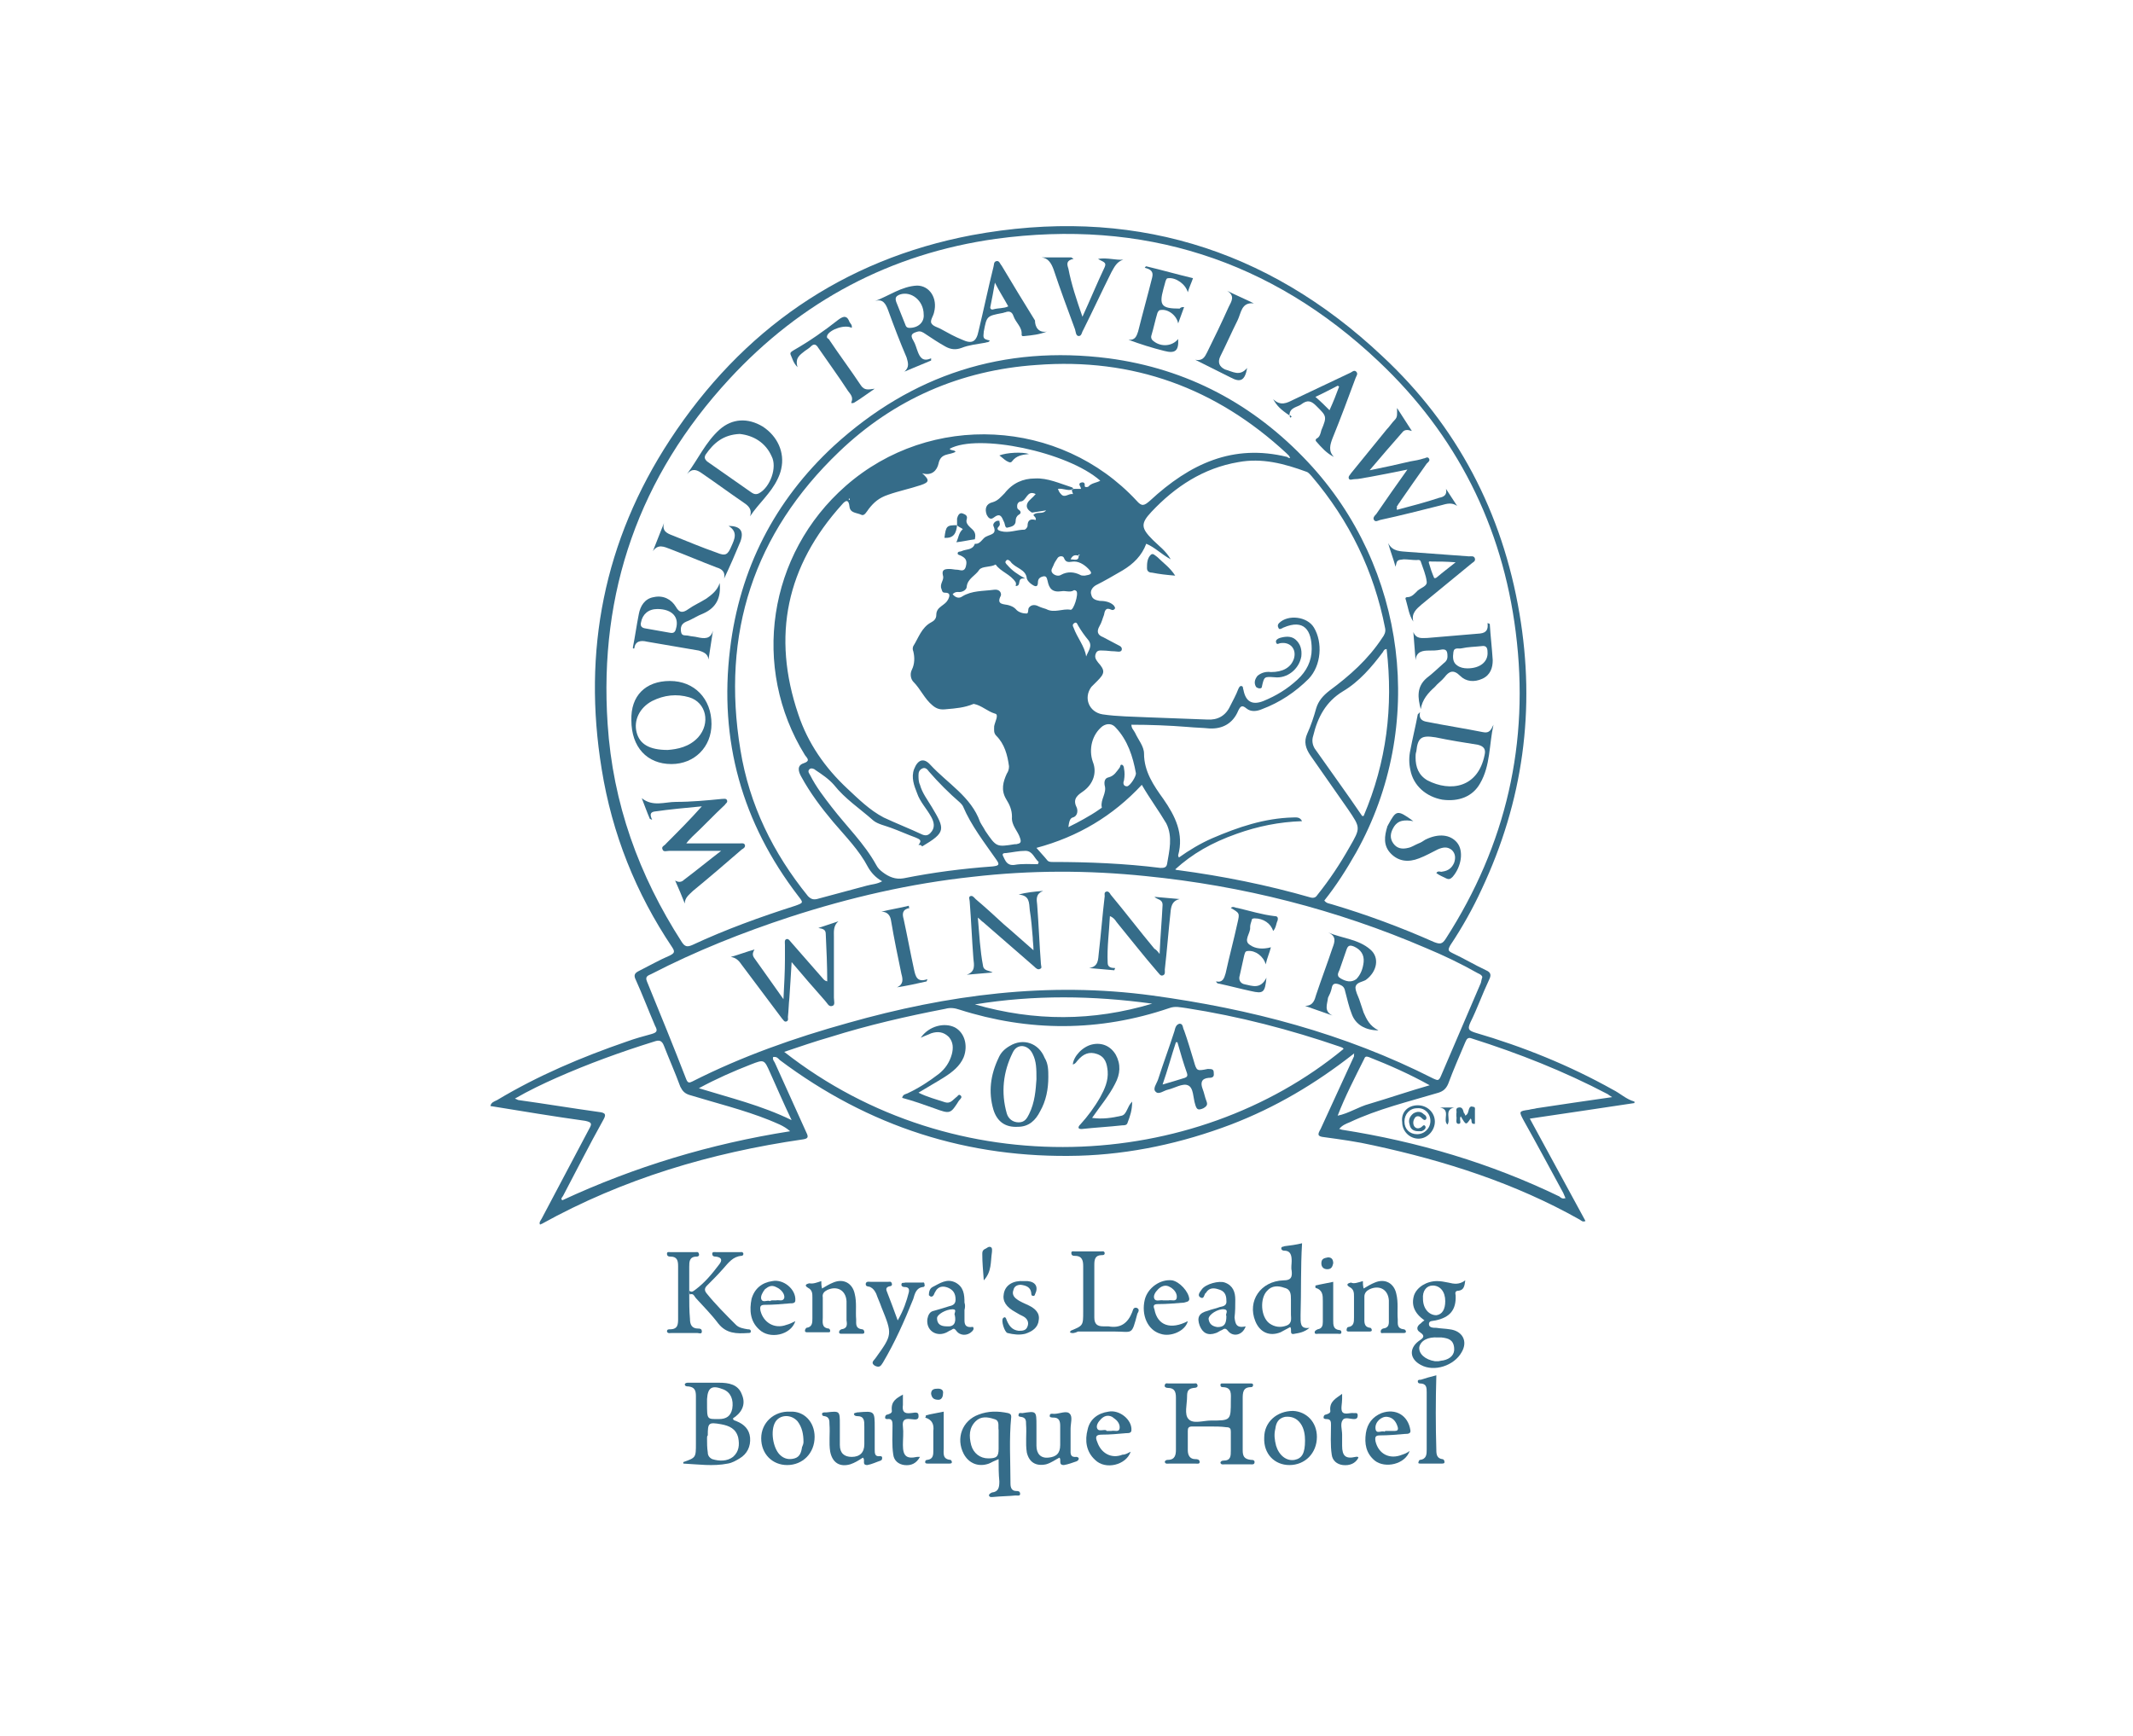 <?xml version="1.0" encoding="utf-8"?>
<!-- Generator: Adobe Illustrator 24.1.3, SVG Export Plug-In . SVG Version: 6.00 Build 0)  -->
<svg version="1.1" id="Layer_1" xmlns="http://www.w3.org/2000/svg" xmlns:xlink="http://www.w3.org/1999/xlink" x="0px" y="0px"
	 viewBox="0 0 287.5 234" style="enable-background:new 0 0 287.5 234;" xml:space="preserve">
<style type="text/css">
	.st0{fill:#356C89;}
	.st1{fill:#8DAEBE;}
</style>
<path class="st0" d="M182.4,142.1c-5.1,4-10.5,7.2-16.5,9.5c-6.6,2.5-13.5,4-20.5,4.2c-14.9,0.4-28.3-3.9-40.3-12.9
	c-0.2-0.2-0.4-0.5-0.9-0.4c-0.1,0.4,0.2,0.6,0.3,0.9c1.4,3.1,2.8,6.2,4.2,9.3c0.3,0.6,0.2,0.8-0.5,0.9c-12.4,1.8-24.2,5.3-35.2,11.4
	c-0.1,0-0.1,0-0.2,0.1c-0.2-0.3,0.1-0.6,0.2-0.8c2.1-4,4.3-8.1,6.4-12.1c0.4-0.7,0.4-0.9-0.5-1.1c-4.3-0.6-8.5-1.3-12.8-2
	c0.1-0.5,0.5-0.6,0.9-0.8c5.5-3.3,11.4-5.8,17.5-7.9c1.1-0.4,2.2-0.7,3.3-1c0.7-0.2,0.9-0.4,0.5-1.1c-0.9-2.1-1.7-4.2-2.6-6.2
	c-0.3-0.6-0.2-0.9,0.4-1.2c1.4-0.7,2.8-1.5,4.2-2.1c0.6-0.3,0.7-0.5,0.3-1.1c-4.9-7.3-8.1-15.3-9.5-24c-2.6-15.9,0.3-30.8,9.2-44.4
	c9.7-14.8,23.3-24.3,40.7-27.6c21.1-3.9,39.7,1.6,55.3,16.3c10.1,9.4,16.2,21.1,18.5,34.7c2.2,12.9,0.5,25.3-5.1,37.2
	c-1.2,2.6-2.6,5.1-4.2,7.5c-0.4,0.7-0.3,0.8,0.3,1.1c1.5,0.7,3,1.6,4.5,2.3c0.7,0.3,0.7,0.7,0.4,1.3c-0.9,1.9-1.6,3.9-2.5,5.7
	c-0.4,0.9-0.3,1.1,0.6,1.4c6.5,1.9,12.7,4.4,18.6,7.7c1,0.5,1.8,1.3,2.9,1.6c0,0.1,0,0.1,0,0.2c-4.7,0.7-9.3,1.4-14.1,2.1
	c2.5,4.6,5,9.2,7.5,13.8c-0.4,0.2-0.6-0.1-0.8-0.2c-8.7-4.9-18.1-7.9-27.8-10c-2.2-0.5-4.4-0.8-6.6-1.1c-1-0.1-0.9-0.4-0.5-1.1
	c1.5-3.3,3-6.5,4.5-9.8c0-0.1,0-0.2,0-0.3C182.6,142,182.5,142,182.4,142.1z M145.4,74.9c-0.5-0.1-0.8-0.1-1.1,0.5
	C144.8,75.4,145.4,75.7,145.4,74.9c0.1,0,0.1-0.1,0.2-0.1c0,0-0.1,0-0.1,0C145.4,74.7,145.3,74.8,145.4,74.9z M144.5,66
	c-0.6,0.2-1.2-0.2-1.9-0.1c0.1,0.3,0.2,0.5,0.4,0.7c0.5,0.6,1-0.1,1.6,0C144.7,66.6,144.4,66.2,144.5,66c0.1,0,0.2-0.1,0.3-0.1
	c0.3,0,0.6,0,0.9,0c0-0.3-0.4-0.6-0.1-0.8c0.2-0.1,0.7-0.2,0.6,0.4c0,0.2,0.3,0.2,0.5,0.1c0.4-0.5,1.1-0.5,1.6-0.8
	c-4.4-3.9-16.5-6.4-20.3-4.3c0.2,0.3,0.6,0.1,0.8,0.4c-0.8,0.5-2,0.1-2.3,1.6c-0.2,0.9-0.9,1.7-2.2,1.3c1,0.9,1,1.2-0.2,1.6
	c-1.5,0.5-3,0.8-4.4,1.3c-1.2,0.4-1.9,1-2.6,1.9c-0.3,0.4-0.6,1-1,0.8c-0.6-0.3-1.5-0.2-1.6-1.1c-0.1-1-0.5-0.9-1-0.3
	c-7.5,8.3-9.5,17.7-5.9,28.3c1.3,3.9,3.6,7.2,6.6,10c1.5,1.4,3,2.9,4.9,3.9c1.7,0.8,3.5,1.5,5.2,2.3c0.5,0.2,0.8,0.1,1.1-0.2
	c0.7-0.7,0.5-1.5,0.1-2.2c-0.6-1.1-1.5-2-1.9-3.2c-0.4-1-0.8-2.1-0.4-3.2c0.5-1.3,1.3-1.6,2.2-0.6c2.3,2.5,5.5,4.3,6.7,7.7
	c0.2,0.4,0.5,0.8,0.7,1.2c1.5,2.2,1.5,2.2,4,1.8c0.1,0,0.1,0,0.2,0c0.5-0.1,0.7-0.2,0.5-0.8c-0.3-1-1.2-1.7-1.1-2.9
	c0-0.9-0.3-1.6-0.8-2.4c-0.7-1.2-0.4-2.3,0.1-3.4c0.2-0.3,0.3-0.6,0.3-1c-0.2-1.5-0.6-3-1.7-4.1c-0.4-0.4-0.3-0.8-0.3-1.3
	c0.1-0.6,0.7-1.6,0.1-1.7c-1-0.3-1.8-1.1-2.8-1.3c0,0-0.1,0-0.1,0c-1.2,0.5-2.4,0.6-3.6,0.7c-0.8,0.1-1.3,0-1.9-0.5
	c-1.1-0.9-1.6-2.2-2.6-3.2c-0.3-0.3-0.5-1-0.2-1.6c0.4-0.8,0.4-1.7,0.2-2.5c-0.1-0.2-0.1-0.5,0-0.7c0.7-1.1,1.1-2.5,2.4-3.2
	c0.4-0.2,0.7-0.5,0.7-1c0-0.6,0.3-0.9,0.7-1.2c0.4-0.3,0.7-0.5,0.9-0.9c0.3-0.6,0.2-0.9-0.4-0.9c-0.4,0-0.4-0.2-0.5-0.5
	c-0.3-0.7,0.4-1.2,0.2-1.8c-0.2-0.8,0.2-0.9,0.9-0.9c0.3,0,0.7,0.1,1,0.1c0.4,0,1,0.4,1.2-0.5c0.2-0.8-0.1-1.1-0.7-1.4
	c-0.2-0.1-0.5-0.1-0.4-0.4c0.1-0.2,0.3-0.1,0.5-0.2c0.6-0.3,1.5-0.1,1.8-1l0,0c0.8,0.1,1-0.8,1.6-1c0.6-0.3,1.4-0.3,0.9-1.4
	c-0.1-0.3,0.2-0.6,0.5-0.7c0.1,0,0.2,0,0.3,0c0,0.3,0.2,0.5-0.1,0.8c-0.3,0.3-0.1,0.5,0.3,0.6c1.1,0.3,2.1-0.2,3.2-0.2
	c0.1,0,0.4-0.3,0.4-0.5c0-0.8,0.4-1,1.1-0.8c0.1-0.4-0.3-0.5-0.3-0.7c0.5-0.5,1.2,0,1.7-0.6c-0.6,0.1-1.3,0.2-1.9,0.3
	c-0.5-0.3-0.9-0.7-0.6-1.3c0.2-0.4,0.7-0.7,1.1-1.2c-1.2-0.6-1.2,0.9-2,1c-0.2,0-0.5,0.2-0.5,0.6c0,0.2,0,0.4,0.2,0.5
	c0.3,0.2,0.4,0.5,0,0.7c-0.3,0.2-0.4,0.5-0.4,0.8c0,0.7-0.6,0.8-1,0.9c-0.5,0.2-0.4-0.5-0.6-0.8c-0.3-0.7-0.5-1.2-1.4-0.5
	c-0.4,0.3-0.7,0-0.9-0.4c-0.3-0.8-0.1-1.5,0.8-1.7c0.7-0.2,1.1-0.7,1.6-1.2c1.1-1.4,2.5-2,4.1-2c1.7-0.1,3.4,0.7,5,1.2
	c0.2,0.1,0.2,0.3,0.2,0.5C144.6,65.8,144.5,65.8,144.5,66z M180.3,150.4c1.5-0.3,2.8-1.2,4.3-1.6c2.7-0.8,5.3-1.7,8.1-2.5
	c-2.7-1.5-5.4-2.7-8.2-3.8c-0.3-0.1-0.5-0.1-0.6,0.2C182.6,145.3,181.3,147.8,180.3,150.4C180.3,150.5,180.2,150.5,180.3,150.4
	c-0.1,0.1,0,0.1,0,0.1C180.2,150.5,180.3,150.5,180.3,150.4z M211,161.5c0,0,0,0.1,0,0.1c0,0,0.1,0,0.1,0
	C211.1,161.6,211,161.6,211,161.5c-0.1-0.2-0.2-0.5-0.3-0.7c-1.8-3.3-3.5-6.5-5.3-9.7c-0.7-1.3-0.7-1.3,0.7-1.5
	c0.3-0.1,0.7-0.1,1-0.2c3.3-0.5,6.7-1,10.2-1.5c-0.3-0.2-0.5-0.3-0.6-0.4c-5.9-3.1-12-5.5-18.3-7.5c-0.5-0.2-0.7,0-0.9,0.5
	c-0.8,1.9-1.6,3.7-2.3,5.6c-0.3,0.7-0.7,1-1.3,1.2c-4,1.2-8.2,2.2-12,4c-0.5,0.2-1,0.4-1.4,0.9c0.2,0,0.3,0.1,0.4,0.1
	c10.2,1.6,20,4.5,29.3,9C210.3,161.4,210.6,161.7,211,161.5z M173.5,61.6c0.1,0.1,0.3,0.2,0.4,0.1c-0.1-0.1-0.1-0.2-0.2-0.3
	c-0.1-0.1-0.2-0.2-0.3-0.3c-9.5-8.8-20.7-12.9-33.7-11.9c-10.2,0.7-19.2,4.6-26.6,11.7c-11.5,11-15.9,24.5-13.3,40.2
	c1.2,7.4,4.4,13.9,9.1,19.7c0.4,0.4,0.7,0.5,1.2,0.4c2.2-0.6,4.5-1.2,6.7-1.8c0.7-0.2,1.4-0.2,2.1-0.6c-0.9-0.5-1.5-1.2-1.9-1.9
	c-1.2-2.3-3-4.1-4.7-6.1c-1.6-1.9-3.1-3.9-4.3-6.1c-0.4-0.7-0.6-1.5,0.3-1.8c0.9-0.3,0.6-0.6,0.2-1.1c-7.3-11.8-5-27.1,5.5-36.3
	c11.4-10,28.9-9.1,39.2,2c0.7,0.8,1,0.7,1.8,0C160.4,62.5,166.2,59.8,173.5,61.6z M178.5,121.4c0.3,0.4,0.7,0.4,1,0.5
	c4.7,1.4,9.3,3.1,13.8,5.1c0.8,0.3,1.1,0.3,1.6-0.5c8.1-12.6,11.3-26.4,9.4-41.3c-1.8-14.3-8-26.6-18.5-36.5
	c-14.5-13.7-31.8-19.2-51.6-16.5c-14.2,2-26.2,8.4-35.9,18.9C86.2,64.2,80.7,79.8,81.9,97.6c0.7,10.7,4.2,20.4,10,29.4
	c0.4,0.6,0.7,0.7,1.4,0.4c4.5-2.1,9.2-3.8,13.9-5.3c1.1-0.4,1.1-0.4,0.4-1.3c-7.6-9.9-10.7-21-9.2-33.3c1.3-10.8,6-20,14-27.4
	c10.5-9.6,22.9-13.6,37-11.8c10.6,1.4,19.6,6.2,26.9,14c13.3,14.2,16,35.6,6.5,52.6C181.5,117.2,180.1,119.4,178.5,121.4z
	 M199.8,131.7c-0.1-0.3-0.4-0.4-0.6-0.5c-2.3-1.3-4.6-2.4-7-3.4c-12.1-5.2-24.7-8.4-37.8-9.7c-7.8-0.8-15.5-0.8-23.3,0.1
	c-8.4,0.9-16.6,2.8-24.6,5.4c-6.4,2.1-12.7,4.6-18.7,7.7c-0.4,0.2-0.9,0.3-0.6,1c1.8,4.4,3.6,8.8,5.3,13.2c0.2,0.5,0.4,0.5,0.8,0.3
	c6.7-3.4,13.8-5.9,21-7.9c13.4-3.8,27-5.6,41-3.7c13.2,1.8,25.9,5.1,37.9,11.2c0.5,0.2,0.7,0.4,1-0.3c1.8-4.2,3.6-8.4,5.4-12.6
	C199.7,132.1,199.7,132,199.8,131.7z M158.4,117.2c0.2,0.1,0.3,0.1,0.4,0.1c6,0.8,12,2,17.9,3.7c0.5,0.1,0.7-0.1,0.9-0.4
	c1.6-2,3-4.1,4.3-6.4c1.5-2.6,1.5-2.6-0.2-5.1c-1.7-2.4-3.4-4.9-5.1-7.3c-0.6-0.9-0.9-1.8-0.4-2.9c0.5-1.1,0.9-2.3,1.2-3.4
	c0.3-1,0.9-1.7,1.8-2.4c2.7-2,5.2-4.2,7.1-7.1c0.3-0.4,0.5-0.8,0.4-1.3c-1.5-7.7-4.8-14.5-9.9-20.5c-0.2-0.2-0.4-0.5-0.7-0.6
	c-3-1.1-6-1.9-9.2-1.3c-4.7,0.8-8.5,3.3-11.7,6.7c-1.5,1.6-1.4,2.2,0.2,3.8c0.8,0.8,1.7,1.4,2.4,2.6c-1.3-0.7-2.1-1.6-3.3-2.1
	c-0.6,1.6-1.7,2.7-3.2,3.6c-1.2,0.7-2.4,1.4-3.6,2c-0.5,0.3-0.8,0.8-0.6,1.3c0.1,0.5,0.5,0.7,1.1,0.8c0.6,0,1.4,0.1,1.9,0.6
	c0.1,0.1,0.2,0.3,0.2,0.4c-0.1,0.2-0.3,0.3-0.5,0.2c-0.8-0.4-0.9,0.2-1,0.7c-0.2,0.5-0.3,1-0.6,1.5c-0.4,0.7-0.3,1.2,0.5,1.5
	c0.6,0.3,1.1,0.6,1.7,0.9c0.3,0.2,0.9,0.3,0.8,0.8c-0.1,0.4-0.7,0.2-1,0.2c-0.5,0-1-0.1-1.5-0.1c-0.4,0-0.8-0.1-1,0.4
	c-0.2,0.5,0,0.8,0.3,1.2c1,1.1,0.9,1.5-0.1,2.5c-0.3,0.3-0.5,0.5-0.8,0.8c-1.1,1.5-0.3,3.4,1.5,3.7c2,0.3,4.1,0.3,6.1,0.4
	c2.7,0.1,5.3,0.2,8,0.3c1.4,0.1,2.5-0.5,3.1-1.8c0.4-0.8,0.8-1.5,1.1-2.3c0.1-0.2,0.2-0.5,0.5-0.4c0.2,0.1,0.1,0.3,0.2,0.5
	c0.3,1.6,1.2,2.1,2.7,1.5c1.7-0.7,3.2-1.6,4.6-2.9c1.2-1.1,1.9-2.5,1.9-4.1c0-2.5-1-4.1-3.8-2.9c-0.1,0-0.1,0.1-0.2,0.1
	c-0.2,0.1-0.4,0.2-0.5-0.1c-0.1-0.2-0.1-0.4,0.1-0.6c1.2-1.2,3.8-0.9,4.7,0.6c1.2,2,1,5.1-0.7,6.9c-1.8,1.8-3.9,3.2-6.3,4.1
	c-0.7,0.3-1.5,0.4-2.1-0.1c-0.6-0.5-0.8-0.3-1.1,0.3c-0.7,1.7-2.1,2.5-3.9,2.4c-1-0.1-1.9-0.1-2.9-0.2c-2.5-0.2-5.1-0.3-7.6-0.3
	c0,0.5,0.3,0.7,0.5,1.1c0.4,0.9,1.2,1.8,1.2,2.8c0,2.4,1.3,4.3,2.6,6.1c1.6,2.3,2.8,4.7,2,7.6c0,0.1,0,0.1,0.1,0.3
	c1.4-1,2.9-1.9,4.5-2.6c3.5-1.5,7-2.7,10.9-2.8c0.4,0,0.9-0.1,1.2,0.5c-3.1,0.1-6,0.7-8.8,1.7C163.3,113.6,160.7,115.1,158.4,117.2z
	 M181.1,141.4c-0.1-0.2-0.3-0.2-0.5-0.3c-6.7-2.3-13.6-4.1-20.7-5.2c-0.8-0.1-1.5-0.3-2.3,0c-9.4,3.2-18.9,3.2-28.3,0.2
	c-0.6-0.2-1.2-0.3-1.9-0.1c-5.2,1-10.4,2.2-15.5,3.8c-2.1,0.6-4.1,1.3-6.2,2C128.8,159.9,161,158,181.1,141.4z M106.5,152.5
	c-0.9-0.8-1.9-1.1-2.8-1.5c-3.5-1.4-7.2-2.3-10.8-3.4c-0.6-0.2-0.9-0.5-1.2-1.1c-0.7-1.9-1.5-3.7-2.2-5.5c-0.3-0.8-0.7-0.8-1.3-0.6
	c-4.5,1.4-8.9,3-13.2,4.9c-1.8,0.8-3.7,1.7-5.6,2.8c0.3,0.1,0.4,0.2,0.5,0.2c3.6,0.5,7.2,1.1,10.8,1.6c1,0.1,1,0.4,0.6,1.1
	c-1.9,3.4-3.6,6.8-5.4,10.2c-0.1,0.2-0.4,0.4-0.1,0.6C85.5,157.3,95.7,154.2,106.5,152.5z M123.8,113.9c0.6-0.7,0-0.8-0.4-1
	c-1.1-0.4-2.2-0.9-3.3-1.3c-0.8-0.3-1.8-0.5-2.4-1c-1.8-1.6-3.8-2.9-5.3-4.8c-0.7-0.8-1.6-1.4-2.5-2c-0.2-0.2-0.6-0.3-0.8-0.1
	c-0.3,0.3,0,0.6,0.1,0.8c0.8,1.6,1.9,3,2.9,4.3c2,2.6,4.4,4.9,6,7.8c0.2,0.4,0.5,0.7,0.9,1c0.8,0.6,1.7,1,2.8,0.8
	c4-0.8,7.9-1.3,12-1.6c0.8-0.1,1-0.2,0.5-0.9c-1.6-2.3-3.4-4.6-4.5-7.2c-0.1-0.2-0.3-0.4-0.4-0.5c-1.5-1.3-2.9-2.7-4.2-4.2
	c-0.2-0.3-0.5-0.6-0.9-0.4c-0.4,0.2-0.5,0.5-0.5,0.9c0,0.4,0,0.9,0.2,1.3c0.3,1.1,1,2,1.6,3c1.8,3,1.9,3.4-1.3,5.3
	C124.1,113.9,124.1,113.9,123.8,113.9z M186.9,87.5c-0.3,0-0.4,0.2-0.5,0.4c-1.5,2-3.2,4-5.4,5.3c-2.3,1.4-3.4,3.5-4,6
	c-0.2,0.6-0.1,1.2,0.2,1.7c2.1,3,4.3,6,6.4,9.1c0,0,0.1,0,0.2,0C186.9,102.7,187.8,95.3,186.9,87.5z M153.9,105.8
	c-3.9,4.2-8.6,7-14.2,8.5c0.5,0.6,1,1.1,1.4,1.6c0.2,0.3,0.5,0.3,0.8,0.3c4.8,0,9.7,0.2,14.5,0.8c0.4,0,0.8,0,0.9-0.5
	c0.3-1.8,0.8-3.7-0.1-5.5C156.2,109.3,155,107.7,153.9,105.8z M136.9,79c0-0.1,0.1-0.3,0-0.5c-0.7-1.1-2-1.4-2.7-2.4
	c-0.7,0.4-1.8,0.2-2.2,0.7c-0.5,0.8-1.6,1.2-1.7,2.3c0,0.4-0.6,0.8-1.2,0.7c-0.3,0-0.5,0.1-0.7,0.3c0.4,0.5,0.9,0.6,1.3,0.3
	c1.3-0.8,2.8-0.7,4.3-0.9c0.8-0.1,1,0.5,0.9,0.8c-0.7,1.3,0.5,1.1,1.1,1.3c0.3,0.1,0.6,0.2,0.9,0.5c0.3,0.4,0.9,0.6,1.4,0.6
	c0.4,0.1,0.2-0.6,0.4-0.8c0.3-0.4,0.8-0.4,1.2-0.2c0.4,0.2,0.8,0.3,1.1,0.4c1.1,0.6,2.2-0.1,3.3,0.1c0.4,0.1,1.1-2.1,0.8-2.5
	c-0.1-0.1-0.3-0.2-0.4-0.1c-0.5,0.3-1.1,0-1.6,0.1c-1.3,0.2-1.7-0.4-1.9-1.4c-0.1-0.3-0.1-0.7-0.6-0.6c-0.4,0.1-0.7,0.3-0.7,0.8
	c0,0.8-0.5,0.5-0.8,0.3c-0.3-0.2-0.6-0.5-0.7-0.8c-0.1-1.3-1.6-1.4-2.2-2.3c-0.1-0.1-0.4-0.4-0.6-0.1c-0.2,0.2,0,0.4,0.2,0.6
	c0.6,0.7,1.3,1.2,2.4,1.8C136.9,77.8,137.8,79,136.9,79z M144,111.5c0.8-0.4,1.4-0.7,2.1-1.1c0.7-0.4,1.4-0.8,2.1-1.3
	c0.1-0.1,0.4-0.2,0.3-0.3c-0.2-1,0.7-1.9,0.4-2.9c-0.1-0.5,0-1,0.5-1.1c0.8-0.2,1.1-0.8,1.5-1.3c0.1-0.1,0.1-0.5,0.3-0.4
	c0.2,0,0.3,0.3,0.3,0.5c0.1,0.5,0.1,1,0,1.6c-0.1,0.2-0.2,0.8,0.4,0.8c0.4,0,1.3-1.4,1.2-1.8c-0.4-2.2-1.1-4.4-2.7-6.1
	c-0.5-0.6-1.2-0.6-1.8-0.2c-1.4,1.1-1.9,3.1-1.3,4.8c0.6,1.5,0,3-1.2,3.9c-0.7,0.5-1.6,1-1,2.2c0.2,0.4,0.2,1.2-0.5,1.4
	C144.2,110.3,144.1,110.8,144,111.5z M155.3,135.3c-8-1.1-15.9-1.2-23.9,0.1C139.4,137.7,147.3,137.7,155.3,135.3z M106.7,151
	c-1.1-2.3-2-4.4-2.9-6.4c-0.8-1.8-0.8-1.8-2.6-1.1c-2.3,0.9-4.6,1.9-7,3.2C98.4,148,102.6,149,106.7,151z M146.2,77.6
	c0.4-0.1,1.2-0.1,0.7-0.7c-0.5-0.6-1.3-1.2-2.1-1.2c-0.6,0-1.1,0.3-1.4-0.5c-0.1-0.3-0.7-0.3-0.9,0.1c-0.2,0.3-0.4,0.6-0.5,0.9
	c-0.1,0.3-0.5,0.7-0.1,1.1c0.3,0.3,0.8,0.4,1.1,0.2c0.9-0.5,1.8-0.4,2.6,0C145.7,77.6,146,77.6,146.2,77.6z M139.9,116.5
	c0-0.1,0.1-0.2,0.1-0.3c-0.6-0.5-0.8-1.5-1.8-1.5c-0.9,0-1.7,0.2-2.6,0.3c-0.2,0-0.6,0-0.4,0.4c0.3,0.6,0.5,1.3,1.5,1.2
	C137.8,116.4,138.9,116.5,139.9,116.5z M146.4,88.5c0.3-0.8,0.9-1.4,0.3-2.2c-0.5-0.6-1-1.3-1.4-2c-0.1-0.2-0.2-0.5-0.5-0.3
	c-0.3,0.2-0.2,0.4-0.1,0.6C145.2,86,146.2,87.1,146.4,88.5z M114.5,67.2c0,0-0.1,0-0.1,0.1c0,0,0,0.1,0.1,0.1
	C114.5,67.4,114.6,67.3,114.5,67.2C114.6,67.3,114.6,67.3,114.5,67.2z"/>
<path class="st0" d="M163,192.3c-0.8,0-1.5,0-2.3,0c-0.5,0-0.6,0.2-0.6,0.6c0,0.9,0,1.8,0,2.6c0,0.7,0.3,1.2,1,1.2
	c0.2,0,0.6,0,0.6,0.4c0,0.3-0.4,0.2-0.6,0.2c-1.2,0-2.4,0-3.5,0c-0.2,0-0.5,0.1-0.6-0.2c0-0.2,0.2-0.3,0.4-0.3c1,0,1.1-0.7,1.1-1.4
	c0-2.3,0-4.6,0-7c0-0.8-0.2-1.3-1.1-1.3c-0.2,0-0.5-0.1-0.4-0.4c0.1-0.3,0.3-0.2,0.5-0.2c1.1,0,2.3,0,3.4,0c0.2,0,0.4-0.1,0.5,0.2
	c0.1,0.3-0.2,0.4-0.5,0.4c-0.8,0.1-0.9,0.5-0.9,1.2c0,1-0.4,2.4,0.2,3c0.6,0.7,2,0.2,3,0.2c2.7,0,2.7,0,2.7-2.7
	c0-0.8,0.2-1.8-1.1-1.8c-0.2,0-0.3-0.1-0.3-0.3c0-0.2,0.1-0.2,0.3-0.2c1.3,0,2.6,0,3.8,0c0.1,0,0.3,0,0.3,0.2c0,0.2-0.1,0.3-0.3,0.3
	c-1.1,0-1.1,0.8-1.1,1.6c0,2.3,0,4.6,0,6.9c0,0.8,0.2,1.2,1.1,1.3c0.2,0,0.5,0,0.5,0.3c0,0.4-0.4,0.3-0.6,0.3c-1.1,0-2.3,0-3.4,0
	c-0.2,0-0.5,0.1-0.6-0.2c0-0.2,0.2-0.3,0.4-0.3c1,0,1-0.6,1-1.4c0-0.8,0-1.7,0-2.5c0-0.4-0.1-0.6-0.6-0.6
	C164.6,192.3,163.8,192.3,163,192.3z"/>
<path class="st0" d="M92.1,197.3c0-0.2,0-0.2,0-0.2c1.7-0.6,1.7-0.6,1.7-2.5c0-2.1,0-4.2,0-6.4c0-0.8-0.2-1.2-1-1.3
	c-0.2,0-0.5,0-0.5-0.3c0.1-0.2,0.3-0.2,0.5-0.2c1.4,0,2.8,0,4.1,0c1.3,0,2.6,0.2,3.1,1.6c0.6,1.4-0.1,2.5-1.2,3.2
	c0,0.3,0.3,0.3,0.5,0.4c1,0.4,1.7,1.1,1.8,2.2c0.1,1.2-0.4,2.2-1.4,2.8c-0.5,0.3-1,0.6-1.6,0.7C96.1,197.7,94.1,197.4,92.1,197.3z
	 M95.3,193.9C95.3,193.9,95.3,193.9,95.3,193.9c0,0.6,0,1.3,0.1,1.9c0,0.4,0.2,0.7,0.6,0.9c1,0.3,2,0.3,2.8-0.3
	c0.8-0.7,0.9-1.6,0.7-2.6c-0.3-1.2-1.2-1.6-2.3-1.8c-1.7-0.3-1.8-0.2-1.8,1.5C95.3,193.6,95.3,193.7,95.3,193.9z M95.3,189.2
	c0,2.2,0,2.1,1.6,2.1c1,0,1.6-0.4,1.8-1.4c0.2-1.2-0.2-2.2-1.2-2.6c-1.5-0.6-2.1-0.3-2.2,1.3C95.3,188.8,95.3,189,95.3,189.2z"/>
<path class="st0" d="M192,178c-1.4-1-1.8-2.1-1.4-3.4c0.4-1.1,1.7-1.9,3.1-1.9c0.5,0,1,0.1,1.5,0.2c0.8,0.2,1.5,0.3,2.3-0.3
	c-0.1,0.8-0.2,1.3-0.9,1.4c-0.4,0-0.5,0.2-0.4,0.6c0.1,2-0.8,3-2.7,3.4c-0.4,0.1-0.9,0-0.9,0.5c0,0.5,0.6,0.5,1,0.5
	c0.6,0.1,1.2,0.1,1.8,0.2c1.7,0.2,2.5,1.6,1.6,3.1c-1,1.8-3.7,2.7-5.5,1.7c-1.5-0.8-1.6-2.2-0.3-3.2c0.4-0.3,1.1-0.6,0.2-1.2
	c-0.5-0.3-0.5-0.8,0.1-1.2C191.6,178.3,191.8,178.1,192,178z M193.9,183.5c0.1,0,0.4-0.1,0.6-0.1c1-0.2,1.6-0.8,1.5-1.7
	c-0.1-1.1-0.8-1.3-1.7-1.4c-0.2,0-0.3,0-0.5,0c-1.3-0.1-2.3,0.4-2.5,1.3c-0.1,0.9,0.8,1.7,2.1,1.9
	C193.6,183.5,193.7,183.5,193.9,183.5z M194.8,175.4c0-1.3-0.7-2.1-1.7-2.1c-0.8,0-1.4,0.7-1.3,1.8c0,1.3,0.8,2.2,1.8,2.2
	C194.4,177.2,194.8,176.5,194.8,175.4z"/>
<path class="st0" d="M176.5,179c-0.7,0.6-1.4,0.7-2,0.8c-0.8,0.2-0.3-0.6-0.6-0.9c-0.4,0.2-0.9,0.5-1.3,0.7c-1.5,0.6-2.8,0-3.4-1.5
	c-1.1-2.7,0.7-5.4,3.8-5.5c1,0,1.2-0.4,1.1-1.3c-0.1-0.4,0-0.9,0-1.3c0-0.7-0.1-1.4-1-1.4c-0.2,0-0.4-0.1-0.4-0.3
	c0-0.3,0.3-0.2,0.4-0.3c0.8-0.1,1.6-0.2,2.4-0.4c-0.2,3.3-0.1,6.5-0.2,9.7C175.3,178.3,175.2,179.2,176.5,179z M174,176.2
	c0-0.3,0-0.7,0-1c0-0.7,0-1.4-0.9-1.6c-0.8-0.3-1.7-0.3-2.3,0.4c-1,1-0.9,3.5,0.3,4.4c0.7,0.5,1.5,0.6,2.3,0.3
	c0.8-0.3,0.6-1,0.6-1.5C174,176.8,174,176.5,174,176.2z"/>
<path class="st0" d="M134.6,196.7c-0.5,0.2-0.9,0.4-1.3,0.6c-1.4,0.5-2.7,0-3.4-1.3c-1.1-2.1-0.2-4.5,2-5.3c1.3-0.5,2.6-0.5,4-0.2
	c0.3,0.1,0.4,0.2,0.4,0.5c-0.3,3-0.1,6-0.1,9c0,0.6,0.2,1,0.8,1c0.2,0,0.5,0,0.5,0.4c0,0.3-0.4,0.2-0.6,0.2c-1,0.1-2,0.1-3,0.2
	c-0.2,0-0.5,0.1-0.6-0.2c0-0.2,0.2-0.3,0.4-0.4c0.9-0.1,1-0.7,1-1.5C134.6,198.7,134.6,197.8,134.6,196.7z M134.6,194
	c0-0.4,0-0.8,0-1.2c-0.1-0.6,0.2-1.3-0.6-1.5c-0.9-0.3-1.8-0.4-2.5,0.3c-0.9,0.9-0.9,2-0.6,3.2c0.3,1.1,1.2,1.8,2.3,1.8
	c1.1,0,1.4-0.2,1.4-1.3C134.6,194.8,134.6,194.4,134.6,194z"/>
<path class="st0" d="M144.2,179.6c0.1-0.1,0.1-0.2,0.1-0.2c1.7-0.7,1.7-0.7,1.7-2.6c0-2,0-4,0-6.1c0-0.7-0.1-1.4-1.1-1.4
	c-0.2,0-0.5,0-0.5-0.4c0-0.3,0.3-0.2,0.5-0.2c1.2,0,2.4,0,3.5,0c0.2,0,0.4-0.1,0.5,0.2c0,0.3-0.2,0.3-0.4,0.3c-0.9,0-1,0.6-1,1.3
	c0,2.4,0,4.7,0,7.1c0,0.9,0.4,1.2,1.2,1.2c0.2,0,0.5,0,0.7,0c1.6,0.3,2.6-0.4,3.2-1.9c0.1-0.2,0.1-0.7,0.6-0.6
	c0.5,0.2,0.2,0.6,0.1,0.8c-0.8,3-0.6,2.4-3.1,2.4c-1.6,0-3.3,0-4.9,0C144.9,179.7,144.5,179.8,144.2,179.6z"/>
<path class="st0" d="M110.7,172.7c0,0.3,0,0.6,0.1,1c0.5-0.3,1-0.6,1.5-0.8c1.4-0.6,2.6,0.1,2.9,1.5c0.3,1.2,0.1,2.3,0.2,3.5
	c0,0.6-0.1,1.2,0.8,1.3c0.2,0,0.3,0.2,0.3,0.4c0,0.2-0.2,0.2-0.3,0.2c-0.9,0-1.9,0-2.8,0c-0.1,0-0.3,0-0.3-0.2
	c0-0.2,0.1-0.3,0.3-0.4c0.8-0.1,0.8-0.6,0.7-1.2c0-0.9,0-1.8,0-2.6c-0.1-1.5-1.3-2.1-2.6-1.5c-0.4,0.2-0.7,0.5-0.6,1
	c0,0.9,0,1.8,0,2.7c0,0.6-0.2,1.4,0.8,1.5c0.1,0,0.2,0.2,0.2,0.3c0,0.2-0.1,0.2-0.3,0.2c-0.9,0-1.9,0-2.8,0c-0.1,0-0.3,0-0.3-0.2
	c0-0.2,0.1-0.3,0.2-0.4c0.8-0.1,0.8-0.7,0.8-1.3c0-0.9,0-1.9,0-2.8c0-0.5,0-1-0.6-1.3c-0.5-0.3-0.3-0.5,0.2-0.6
	C109.6,173.1,110.1,172.9,110.7,172.7z"/>
<path class="st0" d="M183.7,172.7c0,0.3,0,0.6,0.1,1c0.5-0.3,1-0.6,1.5-0.8c1.4-0.6,2.6,0.1,2.9,1.5c0.3,1.2,0.1,2.3,0.2,3.5
	c0,0.6-0.1,1.2,0.8,1.3c0.2,0,0.3,0.2,0.3,0.3c0,0.2-0.2,0.2-0.4,0.2c-0.9,0-1.7,0-2.6,0c-0.2,0-0.4,0.1-0.4-0.2
	c0-0.2,0.1-0.3,0.3-0.4c0.9-0.1,0.8-0.7,0.8-1.3c0-0.8,0-1.7,0-2.5c-0.1-1.5-1.3-2.1-2.6-1.5c-0.4,0.2-0.7,0.5-0.7,1
	c0,0.9,0,1.9,0,2.8c0,0.6-0.1,1.3,0.8,1.4c0.1,0,0.2,0.2,0.2,0.3c0,0.2-0.2,0.2-0.4,0.2c-0.9,0-1.8,0-2.7,0c-0.1,0-0.3,0-0.3-0.2
	c0-0.2,0.1-0.4,0.2-0.4c0.8-0.1,0.8-0.7,0.8-1.3c0-0.9,0-1.9,0-2.8c0-0.5,0-1-0.6-1.3c-0.5-0.3-0.3-0.5,0.2-0.6
	C182.5,173.1,183,172.9,183.7,172.7z"/>
<path class="st0" d="M142.8,196.5c-0.6,0.3-1.1,0.7-1.8,0.9c-1.4,0.3-2.3-0.3-2.6-1.6c-0.2-1.3,0-2.5-0.1-3.8c0-0.5,0-0.9-0.7-1
	c-0.2,0-0.4-0.1-0.3-0.3c0-0.3,0.3-0.2,0.5-0.2c1.9-0.3,1.9-0.3,1.9,1.7c0,0.9,0,1.8,0,2.7c0,1.1,0.6,1.7,1.6,1.6
	c1.1-0.1,1.6-0.6,1.6-1.7c0-0.9,0-1.7,0-2.6c0-0.7-0.2-1.1-0.9-1.1c-0.2,0-0.6,0-0.5-0.3c0-0.3,0.4-0.2,0.6-0.2c0.7,0,1.7-0.5,2.1,0
	c0.4,0.4,0.1,1.3,0.1,2c0,0.9,0,1.9,0,2.8c0,0.5-0.1,1.1,0.8,1c0.1,0,0.3,0.1,0.3,0.2c0,0.2-0.1,0.3-0.3,0.4
	c-0.6,0.2-1.1,0.4-1.7,0.5C142.6,197.5,143.1,196.8,142.8,196.5z"/>
<path class="st0" d="M116.3,196.5c-0.6,0.4-1.1,0.7-1.7,0.9c-1.4,0.4-2.4-0.2-2.7-1.7c-0.2-1.2,0-2.5-0.1-3.7c0-0.5,0-1-0.7-1.1
	c-0.2,0-0.3-0.1-0.3-0.3c0-0.2,0.3-0.2,0.4-0.2c0.1,0,0.1,0,0.2,0c1.8-0.2,1.8-0.2,1.8,1.6c0,0.9,0,1.9,0,2.8c0,1.1,0.6,1.6,1.6,1.6
	c1.1,0,1.7-0.6,1.7-1.7c0-0.8,0-1.6,0-2.4c0-0.8,0-1.4-1-1.4c-0.2,0-0.4-0.1-0.4-0.3c0.1-0.2,0.3-0.1,0.4-0.2c0,0,0.1,0,0.1,0
	c2.3-0.2,2.3-0.2,2.3,2.1c0,1,0,1.9,0,2.9c0,0.5,0,1,0.7,0.9c0.1,0,0.3,0,0.3,0.2c0,0.2,0,0.3-0.2,0.4c-0.6,0.2-1.2,0.5-1.8,0.6
	C116.1,197.5,116.7,196.8,116.3,196.5z"/>
<path class="st0" d="M121,178c0.8-1.4,1.2-2.6,1.5-3.8c0.1-0.5-0.1-0.7-0.6-0.7c-0.2,0-0.4-0.1-0.4-0.3c0-0.4,0.3-0.2,0.5-0.3
	c0.7,0,1.5,0,2.2,0c0.2,0,0.4-0.1,0.4,0.2c0.1,0.2,0,0.4-0.2,0.4c-0.9,0.1-1.1,0.9-1.3,1.6c-1.2,3-2.5,5.9-4.1,8.6
	c-0.3,0.5-0.5,0.7-1.1,0.4c-0.6-0.4-0.1-0.7,0.1-1c2.3-3.2,2.3-3.2,0.8-6.9c-0.2-0.6-0.5-1.2-0.7-1.8c-0.2-0.4-0.4-0.7-0.8-0.9
	c-0.2-0.1-0.7,0-0.6-0.5c0.1-0.3,0.5-0.2,0.7-0.2c0.8,0,1.5,0,2.3,0c0.2,0,0.4-0.1,0.5,0.2c0.1,0.3-0.1,0.4-0.3,0.4
	c-0.4,0.1-0.5,0.3-0.4,0.6C120,175.3,120.5,176.6,121,178z"/>
<path class="st0" d="M177.5,193.7c0,2.2-1.6,3.8-3.7,3.8c-2,0-3.5-1.5-3.4-3.7c0-2.1,1.7-3.6,3.9-3.6
	C176.1,190.3,177.5,191.7,177.5,193.7z M175.9,194.2c0-0.7-0.1-1.6-0.6-2.3c-0.5-0.7-1.2-1-2.1-0.9c-0.9,0.2-1.2,0.8-1.3,1.6
	c-0.2,0.8-0.1,1.5,0.1,2.3c0.4,1.3,1.4,2.1,2.5,1.9C175.5,196.6,175.9,195.9,175.9,194.2z"/>
<path class="st0" d="M109.8,193.7c0,2.2-1.6,3.8-3.7,3.8c-2,0-3.5-1.5-3.5-3.6c0-2.1,1.7-3.7,3.9-3.6
	C108.4,190.2,109.8,191.7,109.8,193.7z M108.3,194.4c0-1.1-0.2-2-0.8-2.8c-0.9-1-2.4-0.9-3,0.1c-0.7,1.2-0.3,3.5,0.6,4.4
	c0.6,0.6,1.3,0.7,2,0.5c0.7-0.2,0.9-0.8,1-1.5C108.2,194.9,108.3,194.6,108.3,194.4z"/>
<path class="st0" d="M92.9,174c0.4,0.3,0.6,0,0.9-0.2c1.2-0.9,2.2-2.1,3.1-3.3c0.5-0.6,0.4-1-0.4-1.1c-0.2,0-0.5,0-0.5-0.4
	c0-0.3,0.4-0.2,0.6-0.2c1,0,2.1,0,3.1,0c0.2,0,0.4-0.1,0.5,0.2c0,0.2-0.1,0.3-0.3,0.3c-1.1,0.1-1.7,0.9-2.4,1.7
	c-0.7,0.8-1.4,1.5-2.2,2.3c-0.3,0.3-0.4,0.6-0.1,1c1.2,1.5,2.6,2.9,4,4.3c0.4,0.4,1,0.5,1.6,0.6c0.2,0,0.4,0,0.4,0.3
	c0,0.2-0.2,0.2-0.4,0.2c-1.5,0.1-2.9,0.1-4-1.3c-0.9-1.2-2-2.3-3-3.4c-0.2-0.2-0.3-0.7-0.8-0.5C92.9,174.4,92.9,174.2,92.9,174z"/>
<path class="st0" d="M167.9,178.8c-0.4,1.2-1.7,1.5-2.4,0.6c-0.3-0.4-0.5-0.3-0.8-0.1c-0.3,0.1-0.5,0.3-0.8,0.4
	c-1.1,0.4-1.8,0-2.2-1c-0.4-1.1-0.1-1.7,1.1-2c0.5-0.2,1.1-0.3,1.6-0.5c0.5-0.1,1-0.2,0.9-0.9c0-0.8-0.3-1.3-1.1-1.5
	c-0.6-0.2-1.2-0.2-1.6,0.4c0,0,0,0.1-0.1,0.1c-0.2,0.2-0.2,0.9-0.7,0.6c-0.5-0.3,0-0.8,0.2-1.1c0.5-0.7,2.3-1.2,3.1-0.9
	c1.1,0.4,1.4,1.3,1.4,2.3c0,0.8,0,1.6-0.1,2.4C166.5,178.4,166.6,179.1,167.9,178.8z M165.3,177.4c-0.2-0.2,0.4-0.8-0.3-0.9
	c-0.8-0.1-2.1,0.7-2.1,1.3c0.1,0.7,0.5,1,1.2,1.1C165,178.9,165.3,178.5,165.3,177.4z"/>
<path class="st0" d="M130,176.6c0,0.5,0,0.9,0,1.4c0,0.6,0.2,0.9,0.8,0.9c0.2,0,0.4-0.1,0.4,0.1c0.1,0.2-0.1,0.4-0.2,0.5
	c-0.6,0.6-1.6,0.6-2.1-0.1c-0.3-0.4-0.4-0.3-0.7-0.1c-0.3,0.1-0.5,0.3-0.8,0.4c-1.3,0.5-2.6-0.4-2.4-1.9c0.1-0.5,0.3-1,0.9-1.1
	c0.7-0.2,1.4-0.4,2-0.6c0.4-0.1,0.9-0.2,0.9-0.9c0-0.8-0.3-1.3-1-1.6c-0.5-0.2-1.1-0.3-1.6,0.3c0,0.1-0.1,0.1-0.1,0.2
	c-0.2,0.2-0.2,0.7-0.6,0.7c-0.1,0-0.3-0.2-0.3-0.2c0-0.4,0.1-0.9,0.5-1.1c1-0.5,1.9-1.2,3.1-0.6c1.1,0.6,1.2,1.6,1.2,2.7
	C130.1,175.9,130.1,176.2,130,176.6C130.1,176.6,130.1,176.6,130,176.6z M128.7,177.3c-0.2-0.2,0.4-0.8-0.3-0.8
	c-0.9,0-2.1,0.7-2.1,1.2c0,0.8,0.5,1.1,1.3,1.1C128.6,178.9,128.9,178.3,128.7,177.3z"/>
<path class="st0" d="M92.9,174c0,0.2,0,0.4,0,0.5c0,1.1,0,2.2,0.1,3.3c0,0.7,0.2,1.3,1.1,1.3c0.2,0,0.5,0,0.5,0.4
	c0,0.4-0.4,0.2-0.6,0.2c-1.2,0-2.4,0-3.5,0c-0.2,0-0.5,0.1-0.6-0.2c0-0.3,0.2-0.3,0.4-0.3c1.1,0,1.1-0.7,1.1-1.5c0-2.3,0-4.6,0-7
	c0-0.7-0.1-1.3-1-1.3c-0.2,0-0.5,0-0.5-0.4c0-0.3,0.3-0.2,0.5-0.2c1.1,0,2.2,0,3.3,0c0.2,0,0.4-0.1,0.5,0.2c0.1,0.3-0.1,0.4-0.3,0.4
	c-1,0-1,0.7-1,1.4C92.9,171.9,92.9,172.9,92.9,174z"/>
<path class="st0" d="M107.2,178.1c-0.6,1.9-3.5,2.5-4.9,1.1c-1.2-1.1-1.3-2.6-1-4.1c0.4-1.4,1.4-2.2,2.8-2.4
	c1.5-0.3,3.2,1.1,3.1,2.6c0,0.4-0.4,0.4-0.7,0.4c-1.1,0.1-2.3,0.2-3.4,0.2c-0.6,0-0.7,0.2-0.6,0.8c0.4,1.6,1.9,2.5,3.5,1.9
	C106.4,178.5,106.8,178.3,107.2,178.1z M104.1,175.3C104.1,175.3,104.1,175.3,104.1,175.3c0.2,0,0.3,0,0.5,0
	c0.4-0.1,0.9,0.2,1.1-0.3c0.1-0.4-0.2-0.9-0.6-1.2c-0.1-0.1-0.3-0.2-0.5-0.3c-0.6-0.3-1-0.1-1.5,0.3c-0.3,0.4-0.6,0.9-0.5,1.3
	c0.2,0.6,0.8,0.1,1.2,0.3C103.9,175.3,104,175.3,104.1,175.3z"/>
<path class="st0" d="M190,195.6c-0.6,1.8-3.3,2.4-4.7,1.3c-1.2-1-1.4-2.3-1.2-3.7c0.2-1.3,0.9-2.2,2.1-2.7c1.9-0.7,3.6,0.3,3.9,2.3
	c0.1,0.5-0.4,0.5-0.7,0.5c-1.1,0.1-2.3,0.2-3.4,0.2c-0.6,0-0.7,0.2-0.6,0.8c0.4,1.7,1.9,2.5,3.6,1.8
	C189.3,196,189.6,195.9,190,195.6z M186.8,192.9C186.8,192.8,186.8,192.8,186.8,192.9c0.4,0,0.8,0,1.2,0c0.3,0,0.5-0.1,0.4-0.5
	c-0.2-0.7-0.6-1.3-1.4-1.4c-0.8-0.1-1.7,0.7-1.6,1.6c0.1,0.8,0.8,0.2,1.2,0.4C186.7,192.9,186.8,192.9,186.8,192.9z"/>
<path class="st0" d="M152.4,195.7c-0.6,1.8-3.4,2.5-4.8,1.1c-1.2-1.1-1.4-2.6-1-4.1c0.3-1.4,1.4-2.2,2.8-2.4
	c1.5-0.3,3.2,1.1,3.1,2.5c0,0.4-0.4,0.4-0.7,0.4c-1.1,0.1-2.2,0.2-3.3,0.2c-0.8,0-0.9,0.3-0.6,1c0.5,1.5,1.9,2.3,3.4,1.7
	C151.7,196.1,152,195.9,152.4,195.7z M149.2,192.9C149.2,192.9,149.2,192.9,149.2,192.9c0.2,0,0.4,0,0.6,0c0.4-0.1,1,0.2,1.1-0.3
	c0.1-0.5-0.2-1-0.6-1.3c-0.1-0.1-0.3-0.2-0.4-0.3c-0.6-0.3-1.1-0.1-1.5,0.3c-0.4,0.4-0.7,0.9-0.5,1.3c0.2,0.4,0.8,0.1,1.2,0.2
	C149.1,192.9,149.2,192.9,149.2,192.9z"/>
<path class="st0" d="M160.1,178.1c-0.3,1.3-2.3,2.2-3.7,1.7c-1.7-0.5-2.6-2.5-2.1-4.6c0.4-1.6,2.1-2.8,3.7-2.6
	c1,0.2,2.2,1.5,2.3,2.5c0,0.4-0.4,0.4-0.7,0.5c-1.2,0.1-2.3,0.2-3.5,0.2c-0.6,0-0.7,0.2-0.5,0.7C156,178.7,157.8,179.3,160.1,178.1z
	 M157,175.3C157,175.3,157,175.3,157,175.3c0.2,0,0.3,0,0.5,0c0.4-0.1,1,0.2,1.1-0.3c0.1-0.5-0.2-1-0.6-1.3
	c-0.1-0.1-0.3-0.2-0.5-0.3c-0.5-0.2-1,0-1.4,0.4c-0.4,0.4-0.7,0.9-0.5,1.3c0.2,0.4,0.8,0.1,1.2,0.2
	C156.8,175.3,156.9,175.3,157,175.3z"/>
<path class="st0" d="M193.6,185.4c-0.1,3.4-0.1,6.8,0,10.1c0,0.6,0.1,1.1,0.8,1.2c0.2,0,0.3,0.2,0.3,0.4c0,0.2-0.2,0.2-0.4,0.2
	c-0.9,0-1.9,0-2.8,0c-0.2,0-0.4,0-0.3-0.2c0-0.1,0.1-0.3,0.2-0.3c0.9-0.1,0.9-0.8,0.9-1.4c0-2.6,0-5.1,0-7.7c0-0.6,0-1.2-0.9-1.2
	c-0.2,0-0.3-0.1-0.3-0.3c0-0.2,0.2-0.2,0.4-0.2C192.1,185.8,192.8,185.6,193.6,185.4z"/>
<path class="st0" d="M138,172.7c0.2,0,0.3,0,0.5,0c1.1,0.1,1.5,0.8,1,1.8c0,0.1-0.1,0.2-0.2,0.2c-0.3,0-0.3-0.2-0.3-0.4
	c-0.1-0.8-0.7-1-1.4-1.1c-0.5,0-0.9,0.2-1,0.7c-0.2,0.5,0,0.9,0.4,1.2c0.5,0.4,1.1,0.6,1.7,0.9c0.8,0.4,1.5,1,1.3,2
	c-0.1,1-0.9,1.5-1.8,1.8c-0.8,0.2-1.6,0.1-2.4-0.1c-0.4-0.1-0.9-1.7-0.6-2c0.3-0.3,0.4,0,0.5,0.3c0.3,0.7,0.7,1.3,1.6,1.4
	c0.5,0,1,0,1.2-0.6c0.2-0.5,0-1-0.5-1.3c-0.4-0.2-0.8-0.4-1.1-0.6c-1.3-0.7-1.8-1.5-1.6-2.5C135.5,173.2,136.6,172.6,138,172.7z"/>
<path class="st0" d="M121.7,188c0,0.5,0,1,0,1.4c-0.1,0.8,0.1,1.2,1,1.1c0.4,0,1.1-0.3,1.1,0.3c0.1,0.8-0.7,0.5-1.1,0.5
	c-0.8-0.1-1.1,0.2-1,1c0.1,0.8,0,1.7,0,2.5c0,1.5,0.5,1.9,1.9,1.6c0.1,0,0.2,0,0.4,0c-0.5,0.9-1.2,1.2-2.1,1.1
	c-0.8-0.1-1.4-0.6-1.5-1.4c-0.2-1.3-0.1-2.6-0.1-3.9c0-0.5,0-1-0.7-0.9c-0.1,0-0.3,0-0.3-0.2c0-0.2,0.1-0.4,0.3-0.4
	c0.3-0.1,0.7-0.2,0.6-0.6C120.1,188.9,120.8,188.5,121.7,188z"/>
<path class="st0" d="M180.9,187.9c0,0.3,0,0.5,0,0.7c0,0.6-0.2,1.3,0,1.7c0.3,0.5,1.1,0.1,1.6,0.2c0.2,0,0.5-0.1,0.5,0.3
	c0,0.3-0.1,0.5-0.5,0.5c-0.5,0-1.2-0.3-1.5,0.1c-0.4,0.5-0.1,1.3-0.1,2c0,0.5,0,1,0,1.5c0,1.4,0.5,1.8,1.8,1.5
	c0.1,0,0.3-0.1,0.4,0.1c-0.4,0.8-1.2,1.1-2.1,1c-0.8-0.1-1.4-0.6-1.5-1.4c-0.2-1.3-0.1-2.7-0.1-4c0-0.4,0-0.8-0.6-0.8
	c-0.1,0-0.4,0-0.4-0.2c0-0.2,0.1-0.4,0.3-0.4c0.3-0.1,0.7-0.2,0.6-0.6C179.2,188.9,180.1,188.5,180.9,187.9z"/>
<path class="st0" d="M124.8,190.8c0.7-0.2,1.5-0.3,2.4-0.5c0,1.7,0,3.3,0,4.9c0,0.7-0.2,1.5,0.9,1.6c0.1,0,0.2,0.2,0.2,0.3
	c0,0.2-0.2,0.2-0.4,0.2c-0.9,0-1.9,0-2.8,0c-0.2,0-0.4,0-0.4-0.2c0-0.2,0.1-0.3,0.3-0.3c0.8-0.1,0.8-0.7,0.8-1.3c0-0.9,0-1.8,0-2.6
	c0.1-0.8-0.1-1.5-1.1-1.8C124.8,191,124.8,190.9,124.8,190.8z"/>
<path class="st0" d="M177.3,173.3c0.8-0.2,1.5-0.3,2.4-0.5c0,1.8,0,3.5,0,5.2c0,0.6,0,1.2,0.8,1.3c0.2,0,0.3,0.1,0.3,0.3
	c0,0.3-0.3,0.2-0.5,0.2c-0.9,0-1.7,0-2.6,0c-0.2,0-0.5,0.1-0.5-0.2c0-0.2,0.2-0.3,0.4-0.4c0.6-0.1,0.7-0.5,0.7-1c0-0.9,0-1.9,0-2.8
	c0-0.8,0-1.5-1-1.8C177.3,173.4,177.3,173.3,177.3,173.3z"/>
<path class="st0" d="M132.6,172.6c-0.1-1.4-0.2-2.4-0.2-3.5c0-0.3,0-0.5,0.3-0.7c0.3-0.1,0.5-0.4,0.8-0.3c0.3,0.1,0.2,0.5,0.2,0.7
	C133.5,170.1,133.7,171.4,132.6,172.6z"/>
<path class="st0" d="M126.5,188.7c-0.7,0-0.9-0.3-1-0.8c0-0.6,0.4-0.7,0.9-0.7c0.5,0,0.8,0.2,0.7,0.7
	C127.1,188.3,126.9,188.7,126.5,188.7z"/>
<path class="st0" d="M179.7,170.3c-0.1,0.4-0.2,0.8-0.8,0.8c-0.5,0-0.8-0.3-0.8-0.8c0-0.7,0.5-0.7,0.9-0.8
	C179.5,169.5,179.7,169.8,179.7,170.3z"/>
<path class="st0" d="M141.1,44.7c-1,0.4-2,0.5-3,0.6c-0.1,0-0.4,0.1-0.4-0.2c0.1-1-0.8-1.6-1.1-2.5c-0.2-0.6-0.6-0.7-1.1-0.5
	c-0.1,0-0.3,0.1-0.4,0.1c-2.1,0.4-2.1,0.4-2.5,2.5c-0.1,0.9-0.1,1,0.8,1.2c-0.1,0.3-0.4,0.2-0.6,0.3c-1.1,0.2-2.2,0.3-3.2,0.7
	c-0.8,0.3-1.5,0.2-2.2-0.2c-0.9-0.5-1.8-1.1-2.7-1.7c-0.3-0.2-0.6-0.4-1-0.3c-0.7,0.2-1.1,0.4-0.6,1.2c0.3,0.5,0.4,1,0.6,1.5
	c0.3,0.8,0.7,1.4,1.8,0.9c0,0.1,0,0.2,0,0.3c-1.2,0.5-2.4,1-3.6,1.5c0.7-0.6,0.5-1.2,0.3-1.9c-0.9-2.1-1.7-4.2-2.5-6.4
	c-0.3-0.8-0.7-1.6-1.8-1.2c1.9-0.7,3.6-2,5.7-2.1c1.7,0,2.8,1.7,2.3,3.6c-0.1,0.5-0.5,1-0.4,1.4c0.2,0.5,0.9,0.6,1.4,0.9
	c0.9,0.5,1.8,1,2.8,1.4c1.3,0.6,1.9,0.3,2.2-1.2c0.7-2.9,1.3-5.8,2-8.6c0.1-0.3,0-0.7,0.4-0.8c0.4-0.1,0.5,0.4,0.7,0.6
	c1.5,2.5,3,5,4.5,7.4C139.5,44.1,140,44.9,141.1,44.7z M124.5,42.4c0-1.9-1.7-3.2-3.2-2.7c-0.5,0.2-0.7,0.4-0.5,1c0.4,1,0.8,2,1.2,3
	c0.1,0.3,0.2,0.5,0.6,0.5C123.8,44.2,124.6,43.4,124.5,42.4z M134.1,38.1c-0.2,1.2-0.4,2.2-0.6,3.2c-0.1,0.3,0.1,0.5,0.4,0.4
	c0.7-0.2,1.4-0.1,2-0.4C135.3,40.2,134.7,39.3,134.1,38.1z"/>
<path class="st0" d="M188.4,68.7c1.9-0.5,3.8-1,5.6-1.6c0.5-0.1,1.1-0.3,0.9-1.2c0.5,0.8,1,1.5,1.5,2.3c-0.7-0.5-1.4-0.3-2.1-0.1
	c-2.8,0.7-5.5,1.4-8.3,2c-0.3,0.1-0.6,0.3-0.8,0c-0.2-0.3,0.1-0.6,0.3-0.8c1.3-1.9,2.7-3.9,4.2-6c-1.9,0.4-3.5,0.7-5.1,1
	c-0.7,0.1-1.4,0.3-2.1,0.3c-0.2,0-0.6,0.2-0.7-0.1c-0.1-0.3,0.2-0.5,0.3-0.7c1.6-2,3.2-3.9,4.8-5.9c0.4-0.4,0.7-0.9,1.1-1.3
	c0.4-0.4,0.3-0.8,0.3-1.6c0.7,1.1,1.3,2,2,3.1c-0.6-0.2-1-0.2-1.3,0.2c-1.4,1.6-2.8,3.2-4.4,5.1c2-0.4,3.8-0.8,5.5-1.2
	c0.6-0.1,1.2-0.2,1.8-0.4c0.2,0,0.5-0.3,0.7,0c0.2,0.3-0.1,0.5-0.3,0.7c-1.2,1.7-2.4,3.4-3.5,5c-0.1,0.2-0.3,0.4-0.4,0.6
	c0,0.1-0.2,0.1-0.1,0.3C188.2,68.8,188.3,68.7,188.4,68.7z"/>
<path class="st0" d="M97.2,114.7c-2.4,0-4.7,0-7,0c-0.3,0-0.8,0.2-0.9-0.2c-0.2-0.4,0.3-0.5,0.5-0.8c1.6-1.6,3.2-3.2,4.8-5
	c-2.1,0.2-4.3,0.4-6.4,0.7c-0.6,0.1-0.6,0.5-0.3,1.1c-0.1,0-0.2-0.1-0.3-0.1c-0.4-0.9-0.7-1.8-1.1-2.8c1.5,1.2,3.1,0.5,4.6,0.5
	c2.1,0,4.2-0.2,6.2-0.4c0.3,0,0.6-0.1,0.7,0.2c0.1,0.3-0.2,0.4-0.3,0.6c-1.5,1.4-2.9,2.9-4.4,4.3c-0.2,0.2-0.5,0.5-0.8,0.9
	c1.3,0,2.4,0,3.5,0c1.2,0,2.5,0,3.7,0c0.2,0,0.6-0.1,0.7,0.2c0.1,0.3-0.2,0.5-0.4,0.6c-2.2,1.9-4.4,3.8-6.6,5.6
	c-0.5,0.5-1.1,0.9-1.1,1.7c-0.4-1-0.8-2-1.3-3.1c0.5,0.3,0.9,0.2,1.2-0.1C93.8,117.4,95.5,116,97.2,114.7z"/>
<path class="st0" d="M191.4,96c-0.2,0.9,0.3,1.2,0.9,1.3c2.5,0.5,5.1,0.9,7.6,1.4c0.9,0.2,1.1-0.4,1.4-1c-0.6,2.7-0.4,5.5-1.8,7.9
	c-1,1.8-2.9,2.5-5.1,2.2c-2.2-0.4-3.9-1.9-4.3-4c-0.2-0.9-0.2-1.8,0-2.7c0.3-1.6,0.7-3.2,1-4.8C191.1,96.3,191.2,96.2,191.4,96z
	 M190.8,102.1c0,1.3,0.4,2.4,1.6,3.1c3.1,1.6,6.8,1,7.7-3.4c0.2-0.8-0.1-1.2-0.9-1.4c-1.9-0.3-3.8-0.6-5.7-1c-1.9-0.3-2.4,0-2.6,1.9
	C190.8,101.6,190.8,101.8,190.8,102.1z"/>
<path class="st0" d="M92.6,63.9c1.5-2,2.5-4.3,4.4-6c1.7-1.5,3.8-1.6,5.8-0.4c2,1.3,3,3.5,2.5,5.7c-0.1,0.5-0.3,1-0.5,1.4
	c-0.9,1.9-2.5,3.2-3.7,5c0.3-0.9-0.2-1.4-0.8-1.8c-1.9-1.3-3.8-2.7-5.7-4C93.9,63.3,93.3,63.1,92.6,63.9z M99.7,58.5
	c-2.2,0.1-3.5,1.2-4.6,2.8c-0.2,0.4-0.1,0.6,0.2,0.9c2,1.4,4,2.8,6,4.2c0.3,0.2,0.6,0.3,1,0.1c1.5-0.8,2.5-3.5,1.7-5
	C103.2,59.7,101.6,58.7,99.7,58.5z"/>
<path class="st0" d="M90.3,91.8c3.3,0,5.6,2.4,5.6,5.8c0,3.1-2.3,5.4-5.4,5.4c-3.3,0-5.4-2.3-5.4-5.9C85,93.8,87,91.8,90.3,91.8z
	 M90,101.1c1.3-0.1,2.9-0.4,4.1-1.7c1.7-1.9,1.1-4.7-1.2-5.4c-1.7-0.5-3.4-0.3-5,0.5c-1.7,0.9-2.5,2.6-2.1,4.2
	C86.2,100.3,87.5,101.1,90,101.1z"/>
<path class="st0" d="M190.8,89c-0.1-1.3-0.2-2.5-0.3-3.8c0.4,1,1.2,0.8,1.9,0.8c2.4-0.2,4.8-0.4,7.1-0.6c0.9-0.1,1.1-0.6,1-1.4
	c0.1,0,0.2,0.1,0.3,0.1c0.1,1.6,0.3,3.3,0.4,4.9c0,1-0.3,2-1.4,2.5c-1.1,0.5-2.2,0.4-3-0.4c-0.9-0.9-1.5-0.6-2.1,0.2
	c-0.4,0.5-0.9,0.8-1.3,1.3c-0.9,0.8-1.7,1.7-1.9,3c-0.4-1.5-0.6-3,0.8-4.2c0.8-0.6,1.5-1.3,2.3-2c0.3-0.2,0.5-0.5,0.5-0.9
	c0-0.7-0.1-1.1-1-0.9c-0.5,0.1-1,0.1-1.5,0.1C191.8,87.7,190.9,87.8,190.8,89z M197.8,90.1c1.7,0,2.8-0.9,2.7-2.2
	c0-0.6-0.2-0.9-0.8-0.8c-0.9,0.1-1.8,0.1-2.7,0.3c-0.4,0.1-1-0.2-1.1,0.5c-0.1,0.7-0.1,1.4,0.5,1.8C196.8,90,197.3,90.1,197.8,90.1z
	"/>
<path class="st0" d="M97,78.6c0.2,1.9-0.4,3.3-2.2,4.1c-0.8,0.3-1.5,0.8-2.3,1.1c-0.7,0.3-0.8,0.8-0.7,1.4c0.1,0.6,0.6,0.4,1,0.5
	c0.4,0.1,0.8,0.1,1.2,0.2c0.9,0.2,1.8,0.3,2.1-0.9c-0.2,1.3-0.4,2.6-0.6,3.9c-0.1-0.8-0.7-1-1.3-1.2c-2.4-0.4-4.7-0.8-7-1.2
	c-0.8-0.2-1.6-0.1-1.7,0.9c-0.2,0.1-0.2-0.1-0.2-0.1c0.3-1.5,0.5-3,0.8-4.5c0.2-1.1,0.8-2.1,2-2.3c1.3-0.3,2.4,0.3,3,1.3
	c0.5,0.9,1,0.8,1.7,0.3c0.7-0.5,1.6-0.9,2.4-1.4C95.9,80.2,96.7,79.6,97,78.6z M88.6,82.1c-1.2,0-2,0.7-2.2,1.8
	c-0.1,0.4,0,0.7,0.5,0.8c1.1,0.2,2.3,0.4,3.4,0.6c0.5,0.1,0.7-0.1,0.8-0.5C91.6,83.2,90.6,82.1,88.6,82.1z"/>
<path class="st0" d="M173.8,56c-1.2-0.8-1.7-1.3-2.2-2.2c1,1,1.9,0.5,2.7,0.1c2.5-1.2,5.1-2.4,7.6-3.6c0.3-0.1,0.6-0.5,0.9-0.2
	c0.3,0.3,0,0.6-0.1,0.9c-1,2.7-2,5.4-3.1,8.1c-0.3,0.8-0.6,1.7,0.2,2.5c-1-0.5-1.7-1.3-2.4-2.1c-0.1-0.1-0.1-0.3,0.1-0.4
	c0.4-0.2,0.5-0.7,0.6-1.1c0.8-1.9,0.7-1.9-0.7-3.3c-0.7-0.7-1.2-0.8-2-0.2C174.9,54.9,173.8,54.9,173.8,56z M179.2,55.3
	c0.5-1.1,0.9-2.1,1.3-3.2c-0.1,0-0.1-0.1-0.2-0.1c-1,0.5-1.9,1-3,1.5C178,54.1,178.6,54.7,179.2,55.3z"/>
<path class="st0" d="M188.1,76.4c-0.3-1.1-0.7-2.1-1-3.2c0.6,1.2,1.7,1.1,2.7,1.2c2.7,0.2,5.5,0.4,8.2,0.6c0.3,0,0.7-0.1,0.8,0.3
	c0.1,0.4-0.3,0.5-0.5,0.7c-2.2,1.8-4.5,3.7-6.7,5.5c-0.7,0.6-1.4,1.2-1.1,2.3c-0.6-0.9-0.7-1.9-1-2.9c-0.1-0.2-0.1-0.4,0.2-0.4
	c0.6,0,1-0.5,1.4-0.9c0.5-0.4,1.3-0.6,1.2-1.2c-0.1-0.9-0.5-1.8-0.8-2.7c-0.1-0.3-0.4-0.2-0.6-0.2c-0.6,0-1.1-0.1-1.7-0.1
	C188.3,75.5,188.3,75.5,188.1,76.4z M196.2,75.8c-1.3-0.1-2.2-0.1-3.2-0.1c-0.2,0-0.5-0.1-0.4,0.2c0.2,0.7,0.4,1.3,0.7,2
	c0.1,0.1,0.3,0,0.4-0.1C194.4,77.2,195.2,76.6,196.2,75.8z"/>
<path class="st0" d="M159.6,41.4c-0.3,0.8-0.5,1.4-0.8,2.2c-0.2-1.1-1.4-2-2.4-1.8c-0.2,0-0.3,0.2-0.4,0.4c-0.3,1-0.5,2-0.8,3
	c-0.1,0.3,0,0.6,0.3,0.8c1,0.8,2.5,0.7,3.3-0.3c0.1,1.6-0.4,2-1.9,1.6c-1.6-0.4-3.2-0.9-4.8-1.5c0.9,0.1,1.1-0.5,1.3-1.1
	c0.6-2.4,1.3-4.9,1.9-7.3c0.2-0.8-0.2-1.1-1-1.3c0.1-0.1,0.1-0.2,0.2-0.2c2.1,0.5,4.2,1.1,6.3,1.6c-0.2,0.6-0.5,1.2-0.7,1.9
	c-0.3-1.1-1.6-2-2.6-1.9c-0.3,0-0.3,0.2-0.4,0.4c-0.1,0.4-0.2,0.7-0.3,1.1c-0.6,2.2-0.2,2.6,2.2,2.6
	C159.2,41.4,159.3,41.4,159.6,41.4z"/>
<path class="st0" d="M145.9,42.7c1.1-2.4,2-4.6,3-6.7c0.3-0.7-0.3-0.7-0.9-1.1c1.3-0.2,2.4,0.2,3.4,0.1c-0.9,0.3-1.2,1-1.6,1.7
	c-1.3,2.6-2.5,5.2-3.8,7.8c-0.2,0.3-0.2,0.8-0.6,0.8c-0.4,0-0.4-0.6-0.5-0.9c-1-2.7-2-5.4-2.9-8.1c-0.3-0.8-0.7-1.5-1.6-1.6
	c1.3,0,2.7,0,4,0c0.1,0.1,0.2,0.1,0.3,0.2c-1,0.2-0.9,0.7-0.7,1.3C144.4,38.3,145.1,40.4,145.9,42.7z"/>
<path class="st0" d="M114.8,44.2c-0.9-0.5-2.9,0.2-3.3,1c-0.1,0.3,0,0.4,0.2,0.5c1.4,2.1,2.9,4.1,4.3,6.2c0.5,0.8,1.1,0.6,1.9,0.5
	c-0.9,0.6-1.8,1.3-2.8,1.9c-0.1,0-0.5,0.2-0.3-0.2c0.2-0.6-0.2-1-0.5-1.4c-1.3-2-2.7-3.9-4-5.8c-0.3-0.5-0.6-0.6-1-0.2
	c-0.2,0.2-0.5,0.4-0.8,0.6c-0.6,0.5-1.4,0.9-1,2.2c-0.6-0.6-0.7-1.2-0.9-1.6c-0.2-0.4,0.1-0.5,0.4-0.7c2.1-1.2,4.1-2.6,6-4.1
	c0.8-0.6,1.2-0.5,1.5,0.3C114.6,43.6,114.9,43.8,114.8,44.2z"/>
<path class="st0" d="M190.5,110.7c-1.1-0.2-2.1-0.2-2.7,0.9c-0.4,0.7-0.5,1.4,0,2.1c0.5,0.7,1.2,0.8,2,0.6c0.5-0.1,0.9-0.4,1.4-0.6
	c0.3-0.1,0.6-0.3,0.9-0.5c1.8-0.9,3.4-0.7,4.3,0.4c0.9,1.1,0.6,3.2-0.6,4.6c-0.3,0.3-0.5,0.4-0.9,0.2c-0.4-0.2-0.9-0.4-1.3-0.7
	c0.2-0.4,0.6-0.1,0.8-0.2c0.8-0.1,1.3-0.5,1.6-1.2c0.2-0.6,0.2-1.2-0.3-1.7c-0.6-0.5-1.2-0.4-1.9-0.1c-0.8,0.4-1.7,0.9-2.5,1.2
	c-1.5,0.6-2.8,0.4-3.8-0.6c-1.1-1.1-0.9-2.4-0.5-3.7c0-0.1,0.1-0.1,0.1-0.2C188.2,109.2,188.3,109.1,190.5,110.7z"/>
<path class="st0" d="M88,74.3c0.5-1.3,1-2.5,1.5-3.8c-0.3,1.1,0.4,1.4,1.2,1.7c2,0.8,3.9,1.6,5.9,2.3c1.2,0.5,1.5,0.3,2-0.9
	c0.4-0.9,0.9-1.9-0.4-2.7c1.6,0,2.1,0.7,1.6,2.1c-0.7,1.7-1.4,3.3-2.2,5c0.2-0.9-0.3-1.3-1-1.5c-2.1-0.8-4.2-1.7-6.3-2.5
	C89.5,73.7,88.7,73.3,88,74.3z"/>
<path class="st0" d="M168.1,49.6c-0.3,1.7-0.9,2-2.2,1.3c-1.6-0.8-3.2-1.6-4.8-2.4c1,0.2,1.3-0.4,1.6-1c1-2,2-4.1,2.9-6.1
	c0.4-0.8,0.9-1.5-0.2-2.2c1.2,0.6,2.4,1.1,3.6,1.7c-1.7-0.2-1.7,1.3-2.2,2.3c-0.8,1.6-1.5,3.2-2.3,4.8c-0.4,0.8-0.2,1.4,0.6,1.8
	C166.2,50.1,167.1,50.8,168.1,49.6z"/>
<path class="st0" d="M173.8,56.1c0,0,0.1-0.1,0.1-0.1c0.1,0,0.1,0.1,0.2,0.2c-0.1,0-0.1,0.1-0.2,0.1
	C173.9,56.3,173.9,56.2,173.8,56.1z"/>
<path class="st0" d="M98.5,129c1.1-0.3,2.1-0.7,3.2-1c-0.3,0.5-0.3,0.8,0,1.2c1.2,1.7,2.5,3.5,3.9,5.5c0.1-2,0.2-3.7,0.2-5.4
	c0-0.6,0-1.3,0-1.9c0-0.3-0.1-0.7,0.2-0.8c0.3-0.1,0.5,0.3,0.7,0.5c1.4,1.6,2.8,3.2,4.2,4.8c0.1,0.1,0.2,0.3,0.6,0.4
	c0-2.1-0.1-4.3-0.2-6.4c0-0.6-0.4-0.7-1-0.8c0.9-0.3,1.8-0.6,2.7-0.9c-0.7,0.6-0.6,1.4-0.6,2.1c0,2.7,0,5.4,0,8.2
	c0,0.4,0.2,1-0.2,1.1c-0.5,0.2-0.7-0.4-1-0.7c-1.5-1.7-2.9-3.3-4.5-5.2c-0.1,1.8-0.2,3.3-0.3,4.8c-0.1,0.9-0.1,1.7-0.2,2.6
	c0,0.2,0.1,0.5-0.2,0.6c-0.3,0.1-0.4-0.2-0.6-0.4c-1.8-2.4-3.6-4.8-5.4-7.2C99.6,129.5,99.2,129.1,98.5,129z"/>
<path class="st0" d="M156.3,128.6c0.1-2.4,0.3-4.5,0.4-6.6c0-0.8-0.7-0.7-1.1-1.1c1.1,0.1,2.3,0.2,3.4,0.3c-0.9,0.2-1.1,0.8-1.2,1.5
	c-0.3,2.7-0.5,5.4-0.8,8c0,0.3,0.1,0.7-0.3,0.8c-0.3,0.1-0.5-0.3-0.7-0.5c-1.9-2.2-3.7-4.5-5.5-6.7c-0.2-0.3-0.4-0.6-0.9-0.8
	c-0.1,2.1-0.4,4.2-0.3,6.3c0,0.6,0.5,0.7,1,0.7c0,0.1-0.1,0.2-0.1,0.3c-1.1-0.1-2.3-0.2-3.4-0.3c1.3-0.2,1.2-1.2,1.3-2
	c0.3-2.6,0.5-5.2,0.8-7.7c0-0.2-0.1-0.5,0.2-0.6c0.3-0.1,0.5,0.2,0.6,0.4c2,2.4,3.9,4.9,5.9,7.3C155.8,128,156,128.2,156.3,128.6z"
	/>
<path class="st0" d="M140.6,120.1c-1,0.4-0.9,1.1-0.8,1.9c0.2,2.6,0.3,5.3,0.5,7.9c0,0.3,0.2,0.6-0.1,0.7c-0.3,0.2-0.6-0.1-0.8-0.3
	c-2.3-2-4.6-4-6.9-6c-0.2-0.1-0.3-0.3-0.7-0.6c0.2,2.3,0.3,4.4,0.7,6.5c0.1,0.7,0.8,0.6,1.3,0.9c-1.2,0.1-2.3,0.2-3.5,0.3
	c1.2-0.4,1-1.3,0.9-2.2c-0.2-2.6-0.3-5.2-0.5-7.7c0-0.2-0.2-0.6,0.1-0.7c0.3-0.1,0.5,0.2,0.7,0.4c1.3,1.1,2.5,2.2,3.8,3.4
	c1.3,1.1,2.5,2.2,4,3.5c0-0.7-0.1-1.2-0.1-1.7c-0.1-1.2-0.2-2.5-0.4-3.7c-0.1-1,0-2-1.5-2.1C138.3,120.3,139.4,120.2,140.6,120.1z"
	/>
<path class="st0" d="M179.6,136.9c-1.2-0.4-2.5-0.9-3.7-1.3c1.1,0,1.3-0.8,1.5-1.5c0.7-2.1,1.5-4.2,2.2-6.3c0.3-0.8,0.6-1.6-0.6-2.1
	c1.9,0.8,4.1,0.9,5.7,2.3c1.3,1.1,0.9,3-0.6,4.1c-0.5,0.3-1.3,0.3-1.4,1c0,0.5,0.3,1.1,0.5,1.6c0.2,0.6,0.4,1.2,0.6,1.8
	c0.4,0.9,0.8,1.8,2,2.4c-1.8,0-3.1-0.8-3.6-2.2c-0.4-1-0.6-2-0.9-3.1c-0.1-0.5-0.3-0.7-0.8-0.9c-0.6-0.2-0.9-0.1-1,0.5
	c-0.1,0.5-0.3,0.9-0.5,1.3C178.9,135.4,178.4,136.3,179.6,136.9z M183.8,129.7c0.1-1-0.4-1.7-1.3-2.1c-0.5-0.2-0.8-0.2-1,0.4
	c-0.3,0.9-0.6,1.7-0.9,2.6c-0.1,0.4-0.6,0.9,0.1,1.3c0.7,0.4,1.4,0.6,2.1,0.1C183.4,131.4,183.7,130.6,183.8,129.7z"/>
<path class="st0" d="M170.7,131.8c-0.2,2-0.4,2.2-2.1,1.8c-1.4-0.3-2.9-0.7-4.3-1c-0.2,0-0.3-0.1-0.4-0.3c0.9,0.2,1.1-0.4,1.3-1.1
	c0.5-2.3,1.1-4.5,1.6-6.8c0.3-1.3,0.3-1.3-0.9-2c0.3-0.3,0.6,0,0.9,0c1.7,0.4,3.3,0.9,5,1.1c0.4,0,0.5,0.2,0.4,0.6
	c-0.2,0.4-0.2,1-0.6,1.4c-0.3-1-1.3-1.7-2.5-1.7c-0.3,0-0.4,0.1-0.4,0.3c-0.1,0.3-0.2,0.6-0.2,0.9c0.1,0.8-1,1.8,0,2.4
	c0.7,0.5,1.7,0.6,2.8,0.3c-0.2,0.8-0.5,1.4-0.7,2.3c-0.3-1.1-1.4-1.9-2.4-1.8c-0.4,0-0.4,0.3-0.5,0.6c-0.2,0.9-0.4,1.8-0.6,2.7
	c-0.2,0.6,0.1,1.1,0.7,1.2C168.8,132.9,169.9,133.4,170.7,131.8z"/>
<path class="st0" d="M122.6,122.4c-1,0.2-1,0.8-0.8,1.5c0.5,2.3,0.9,4.5,1.4,6.8c0.2,0.9,0.4,1.8,1.8,1.3c0,0.1-0.1,0.2-0.1,0.3
	c-1.3,0.3-2.7,0.6-4,0.8c0.9-0.4,0.8-1.1,0.6-1.8c-0.5-2.4-1-4.8-1.4-7.2c-0.1-0.7-0.5-1.2-1.3-1.2c1.2-0.3,2.5-0.5,3.7-0.8
	C122.5,122.3,122.5,122.3,122.6,122.4z"/>
<path class="st0" d="M171.3,90.6c1.6,0,2.7-0.6,3.1-1.8c0.4-1.3-0.5-2.3-1.8-2.1c-0.2,0-0.5,0.3-0.6-0.1c-0.1-0.3,0.2-0.5,0.5-0.6
	c0.7-0.2,1.5-0.3,2.1,0.2c0.7,0.6,0.9,1.4,0.8,2.3c-0.3,1.7-1.9,3-3.6,2.8c-1.4-0.1-1.4-0.1-1.7,1.2c0,0.2-0.1,0.3-0.3,0.3
	c-0.2,0-0.4-0.1-0.5-0.2c-0.3-0.5-0.2-1,0.2-1.5C170,90.7,170.6,90.5,171.3,90.6z"/>
<path class="st0" d="M158.4,77.6c-1.2-0.1-2.1-0.2-3.1-0.4c-0.3,0-0.7-0.1-0.7-0.6c0-0.6,0-1.3,0.5-1.8c0.3-0.3,0.6,0.1,0.9,0.3
	C156.8,75.9,157.7,76.5,158.4,77.6z"/>
<path class="st0" d="M129,70.8c0-0.3,0-0.6,0-0.9c0.1-0.4,0.3-0.8,0.7-0.7c0.2,0.1,0.8,0.2,0.6,0.8c-0.2,0.6,0.4,1,0.8,1.4
	c0.4,0.4,0.4,0.8,0.3,1.3c0,0,0,0,0,0c-0.8,0.1-1.6,0.3-2.5,0.4c0.3-0.6,0.3-1.2,0.8-1.7C130,71.3,129.2,71.1,129,70.8L129,70.8z"/>
<path class="st0" d="M138.7,61.2c-0.9,0.1-1.7,0.2-2.3,1c-0.2,0.3-0.6,0-0.8-0.1c-0.3-0.2-0.6-0.5-0.9-0.7
	C135.7,61,137.8,60.9,138.7,61.2z"/>
<path class="st0" d="M129,70.8c-0.1,1-0.4,1.8-1.7,1.7C127.5,70.9,127.6,70.8,129,70.8C129,70.8,129,70.8,129,70.8z"/>
<path class="st0" d="M141.3,145.2c0,1.6-0.3,3.2-1.1,4.6c-0.6,1.2-1.5,2.1-3,2.1c-1.7,0.1-2.8-0.7-3.3-2.3c-0.7-2.4-0.4-4.7,0.7-7
	c0.3-0.7,0.8-1.2,1.5-1.6c1.8-1.1,3.9-0.4,4.7,1.6C141.3,143.4,141.3,144.3,141.3,145.2z M139.7,145.5c0-1.4,0-2.4-0.5-3.4
	c-0.6-1.3-2.1-1.5-2.7-0.2c-1.3,2.6-1.6,5.4-0.8,8.2c0.2,0.7,0.8,1.2,1.6,1.2c0.8,0,1.1-0.5,1.4-1.1
	C139.5,148.6,139.6,146.9,139.7,145.5z"/>
<path class="st0" d="M163.6,144.7c0.1,0.6-0.4,0.6-0.7,0.6c-1,0.1-1.1,0.7-0.8,1.5c0.2,0.5,0.3,1.1,0.5,1.6c0.2,0.5,0.1,0.7-0.4,1
	c-0.7,0.3-0.9,0.2-1.1-0.5c-0.3-0.9-0.2-2.3-1-2.6c-0.7-0.3-1.8,0.4-2.7,0.6c-0.5,0.1-1.2,0.7-1.6,0.3c-0.5-0.4,0.1-1.1,0.3-1.7
	c0.7-2.2,1.5-4.3,2.2-6.5c0.1-0.4,0.2-0.9,0.7-1c0.5,0,0.4,0.6,0.6,0.9c0.5,1.4,0.9,2.8,1.3,4.1c0.4,1.4,0.4,1.4,1.9,1.1
	C163.5,144.1,163.6,144.2,163.6,144.7z M158.7,140.5c-0.1,0-0.1,0-0.2,0c-0.6,1.8-1.1,3.7-1.8,5.7c1.1-0.3,2-0.6,3-0.9
	c0.3-0.1,0.4-0.3,0.3-0.6C159.5,143.3,159.1,141.9,158.7,140.5z"/>
<path class="st0" d="M152.6,148.5c0,1.2-0.3,2-0.6,2.8c-0.1,0.4-0.4,0.4-0.7,0.4c-1.8,0.2-3.7,0.3-5.5,0.5c-0.1,0-0.3,0-0.4-0.1
	c-0.1-0.2,0.1-0.4,0.2-0.5c1-1.1,1.9-2.3,2.7-3.7c0.6-1.1,1.1-2.2,1-3.5c-0.1-1-0.3-1.9-1.4-2.3c-1.1-0.4-1.9,0-2.6,0.8
	c-0.2,0.2-0.3,0.5-0.7,0.6c0.1-1.1,1.3-2.4,2.6-2.7c1.3-0.3,2.5,0.2,3.2,1.4c0.7,1.3,0.6,2.6-0.1,3.9c-0.8,1.6-2,3-3.1,4.6
	c1.4,0.2,2.7,0,4-0.3C151.9,150.2,151.9,149.2,152.6,148.5z"/>
<path class="st0" d="M124.1,139.9c1.1-1.6,3.2-2.1,4.6-1.4c1.3,0.7,1.8,2.4,1.2,4c-0.5,1.2-1.5,2-2.6,2.7c-1.1,0.7-2.2,1.3-3.5,2.1
	c1.2,0.6,2.4,0.9,3.6,1.3c0.7,0.2,1-0.3,1.5-0.7c0.2-0.1,0.3-0.5,0.6-0.2c0.2,0.2,0,0.4-0.1,0.5c0,0,0,0.1-0.1,0.1
	c-1.2,1.9-1.2,1.9-3.4,1.1c-1.4-0.5-2.8-1-4.3-1.4c0.1-0.5,0.5-0.5,0.7-0.6c1.5-0.7,2.9-1.6,4.2-2.6c0.9-0.7,1.5-1.6,1.8-2.7
	c0.2-0.8,0.2-1.6-0.4-2.3c-0.7-0.7-1.5-0.8-2.4-0.5C125.1,139.5,124.7,139.6,124.1,139.9z"/>
<path class="st0" d="M191.1,149c1.3,0,2.3,1,2.3,2.2c0,1.2-1,2.3-2.2,2.3c-1.2,0-2.2-1-2.2-2.2C188.8,149.9,189.8,149,191.1,149z
	 M189.3,151.2c0,1,0.7,1.7,1.7,1.7c1,0,1.8-0.8,1.8-1.8c0-1-0.8-1.8-1.8-1.7C190,149.4,189.3,150.2,189.3,151.2z"/>
<path class="st0" d="M197.5,150.4c0.4-0.2,0.4-0.6,0.5-0.9c0.1-0.3,0.3-0.4,0.5-0.3c0.4,0,0.3,0.3,0.3,0.5c0,0.6,0,1.2,0,1.8
	c-0.7,0.1-0.3-0.6-0.6-0.7c-0.6,0.9-0.6,0.9-1.3-0.3c-0.3,0.3,0.2,1-0.3,1c-0.5,0-0.2-0.7-0.3-1c0-0.1,0-0.3,0-0.4
	c0.1-0.3-0.2-0.7,0.3-0.8c0.5-0.1,0.6,0.3,0.7,0.7C197.4,150.1,197.5,150.3,197.5,150.4z"/>
<path class="st0" d="M196,149.3c-1.4,0.3-0.4,1.6-0.9,2.3c-0.7-0.6,0.5-2-1-2.3C194.7,149.3,195.4,149.3,196,149.3z"/>
<path class="st0" d="M191.2,152.5c-0.7,0-1.1-0.3-1.2-0.9c-0.2-0.6,0-1.1,0.5-1.5c0.5-0.3,1-0.3,1.4,0.1c0.2,0.1,0.5,0.4,0.3,0.7
	c-0.2,0.2-0.4,0-0.6-0.2c-0.3-0.3-0.7-0.3-0.9,0c-0.2,0.3-0.3,0.7-0.1,1.1c0.2,0.3,0.5,0.4,0.9,0.2c0.2-0.1,0.4-0.5,0.6-0.2
	c0.2,0.3-0.2,0.6-0.5,0.7C191.5,152.5,191.3,152.5,191.2,152.5z"/>
</svg>
